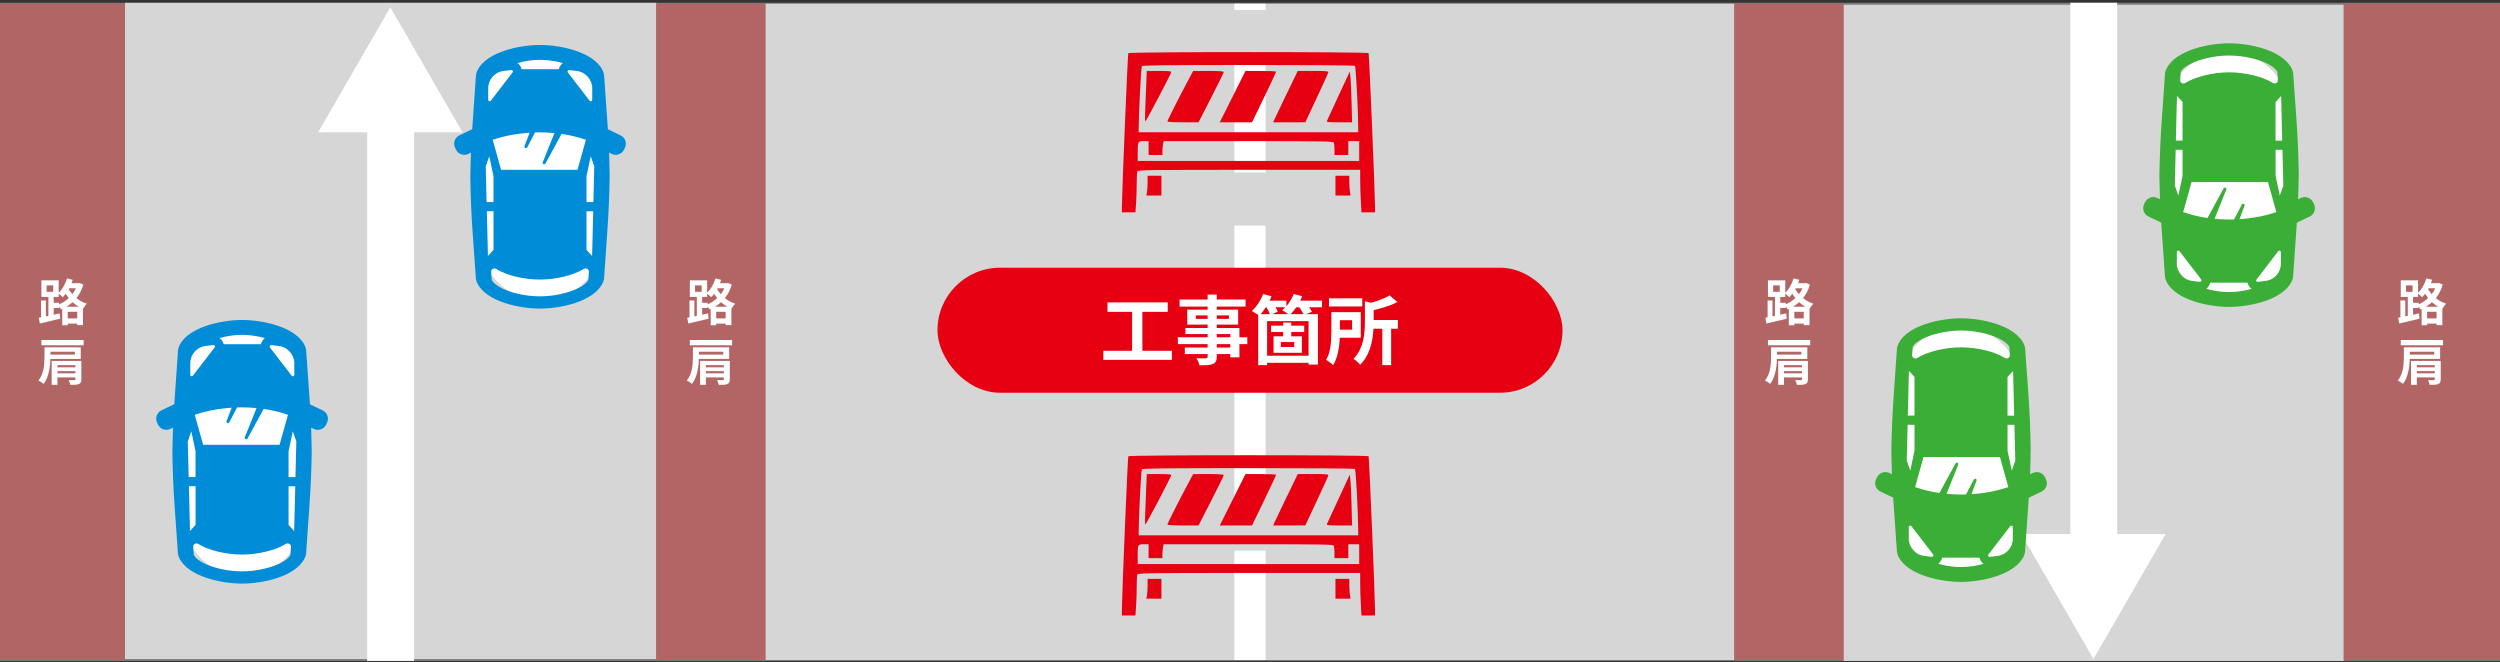 <svg width="800" height="212" viewBox="0 0 800 212" fill="none" xmlns="http://www.w3.org/2000/svg">
<rect x="0" y="0" width="800" height="212" fill="#333333" stroke="none"/>
<rect width="800" height="210.636" transform="translate(0 0.88)" fill="#7B7B7B"/>
<rect width="40" height="210" transform="translate(0 1.198)" fill="#B26565"/>
<path d="M20.704 101.898H25.744V103.546H20.704V101.898ZM21.392 90.618H25.456V92.25H21.392V90.618ZM19.92 98.154H26.544V104.042H24.704V99.77H21.68V104.09H19.92V98.154ZM24.784 90.618H25.12L25.456 90.554L26.672 91.082C26.384 92.074 26.005 92.986 25.536 93.818C25.067 94.639 24.523 95.381 23.904 96.042C23.285 96.693 22.608 97.269 21.872 97.77C21.147 98.261 20.373 98.677 19.552 99.018C19.445 98.805 19.285 98.554 19.072 98.266C18.859 97.978 18.661 97.749 18.48 97.578C19.195 97.311 19.883 96.965 20.544 96.538C21.216 96.101 21.829 95.599 22.384 95.034C22.939 94.458 23.419 93.829 23.824 93.146C24.24 92.453 24.56 91.717 24.784 90.938V90.618ZM21.456 89.082L23.28 89.546C23.045 90.261 22.763 90.959 22.432 91.642C22.101 92.325 21.733 92.965 21.328 93.562C20.933 94.149 20.517 94.661 20.08 95.098C19.973 94.981 19.829 94.842 19.648 94.682C19.467 94.522 19.28 94.367 19.088 94.218C18.907 94.058 18.741 93.935 18.592 93.85C19.221 93.295 19.787 92.597 20.288 91.754C20.789 90.911 21.179 90.021 21.456 89.082ZM21.504 91.514C21.728 92.058 22.027 92.613 22.4 93.178C22.784 93.733 23.237 94.266 23.76 94.778C24.283 95.29 24.88 95.754 25.552 96.17C26.224 96.586 26.965 96.922 27.776 97.178C27.648 97.295 27.504 97.455 27.344 97.658C27.195 97.85 27.051 98.047 26.912 98.25C26.784 98.453 26.672 98.634 26.576 98.794C25.755 98.474 25.003 98.074 24.32 97.594C23.648 97.103 23.051 96.57 22.528 95.994C22.005 95.407 21.547 94.805 21.152 94.186C20.768 93.557 20.453 92.949 20.208 92.362L21.504 91.514ZM13.136 96.154H14.688V101.978H13.136V96.154ZM14.912 91.338V93.386H17.024V91.338H14.912ZM13.248 89.706H18.784V95.018H13.248V89.706ZM15.488 94.362H17.184V101.514H15.488V94.362ZM12.416 101.674C12.981 101.578 13.627 101.455 14.352 101.306C15.088 101.157 15.861 100.997 16.672 100.826C17.483 100.645 18.283 100.463 19.072 100.282L19.264 101.978C18.133 102.245 16.992 102.517 15.84 102.794C14.688 103.071 13.659 103.317 12.752 103.53L12.416 101.674ZM16.176 96.89H18.944V98.57H16.176V96.89ZM14.24 111.154H16.144V114.226C16.144 114.845 16.112 115.533 16.048 116.29C15.995 117.037 15.888 117.799 15.728 118.578C15.579 119.357 15.36 120.114 15.072 120.85C14.784 121.586 14.405 122.253 13.936 122.85C13.819 122.743 13.659 122.615 13.456 122.466C13.264 122.327 13.061 122.194 12.848 122.066C12.635 121.938 12.448 121.842 12.288 121.778C12.736 121.234 13.088 120.642 13.344 120.002C13.611 119.351 13.808 118.685 13.936 118.002C14.064 117.319 14.144 116.653 14.176 116.002C14.219 115.351 14.24 114.749 14.24 114.194V111.154ZM15.296 111.154H25.84V114.866H15.296V113.474H23.952V112.562H15.296V111.154ZM13.248 108.802H26.768V110.482H13.248V108.802ZM16.528 115.506H24.976V116.85H18.384V123.154H16.528V115.506ZM24.128 115.506H26.032V121.378C26.032 121.805 25.968 122.135 25.84 122.37C25.723 122.605 25.509 122.786 25.2 122.914C24.901 123.031 24.528 123.101 24.08 123.122C23.632 123.143 23.104 123.154 22.496 123.154C22.464 122.919 22.395 122.658 22.288 122.37C22.181 122.082 22.069 121.831 21.952 121.618C22.197 121.629 22.443 121.639 22.688 121.65C22.944 121.65 23.173 121.65 23.376 121.65C23.589 121.639 23.728 121.634 23.792 121.634C23.909 121.634 23.995 121.618 24.048 121.586C24.101 121.543 24.128 121.469 24.128 121.362V115.506ZM17.424 117.554H25.056V118.754H17.424V117.554ZM17.424 119.474H25.056V120.77H17.424V119.474Z" fill="white"/>
<rect x="40" y="0.896" width="170" height="210" fill="#D6D6D6"/>
<path d="M125 211.5L125 36.5" stroke="white" stroke-width="15"/>
<path fill-rule="evenodd" clip-rule="evenodd" d="M148 42.321L124.906 2.321L101.812 42.321L148 42.321Z" fill="white"/>
<rect x="57.562" y="104.772" width="39.775" height="79.549" rx="19.887" fill="white"/>
<path d="M77.475 102.39C71.035 102.39 60.375 104.55 57.445 110.5C57.095 111.2 56.915 111.99 56.925 112.76L55.915 127.29C55.865 127.97 55.825 128.65 55.775 129.34L51.665 131.31C50.955 131.65 50.415 132.25 50.155 132.99C49.895 133.73 49.935 134.54 50.275 135.25L50.565 135.86C51.265 137.33 53.025 137.95 54.505 137.25L55.115 136.96L55.375 136.85C55.275 139.4 55.205 142.03 55.165 144.83C55.245 150.69 55.485 156.56 55.895 162.29L56.885 176.29C56.885 177.13 57.055 177.92 57.395 178.63C60.345 184.59 71.005 186.75 77.445 186.75C83.895 186.75 94.545 184.59 97.485 178.63C97.835 177.93 98.015 177.14 98.005 176.38L99.015 161.85C99.425 156 99.675 150.12 99.755 144.33C99.735 142.34 99.675 140.28 99.605 138.2C99.595 137.75 99.585 137.31 99.575 136.85L100.415 137.25C101.885 137.96 103.655 137.33 104.355 135.86L104.645 135.26C105.345 133.79 104.725 132.02 103.255 131.32L99.175 129.37C99.125 128.53 99.075 127.7 99.005 126.87L98.285 116.66V116.25C98.285 116.06 98.245 115.87 98.235 115.68C98.235 115.52 98.215 115.36 98.195 115.2C98.175 115.01 98.175 114.82 98.145 114.62L98.015 112.86C98.015 112.02 97.845 111.23 97.505 110.52C94.575 104.55 83.925 102.39 77.475 102.39ZM93.105 175.02L92.945 177.33V177.46C92.945 177.55 92.945 177.57 92.945 177.57C91.595 180.31 84.215 182.83 77.475 182.83C70.635 182.83 63.415 180.37 61.995 177.56V177.32L61.835 175C61.765 174.13 62.735 173.6 63.465 174.07C66.565 176.02 72.135 177.46 77.475 177.46C82.745 177.46 88.375 175.99 91.485 174.05C92.225 173.59 93.175 174.15 93.115 175.02H93.105ZM62.585 155.6V167.95L61.535 169.11L60.795 169.91L60.455 155.59H62.585V155.6ZM62.585 152.66H60.375L60.095 141.23L61.225 138.01L62.575 144.37V152.66H62.585ZM94.555 152.66H92.345V144.37L93.695 138.01L94.825 141.23L94.545 152.66H94.555ZM68.695 111.16L61.725 120.22C61.625 120.34 61.495 120.4 61.365 120.4C61.115 120.4 60.885 120.22 60.885 119.93V116.23C60.885 113.41 62.985 111.05 65.785 110.71L68.275 110.41H68.335C68.715 110.41 68.945 110.85 68.705 111.16H68.695ZM62.545 132.67C65.585 131.62 69.035 130.91 72.705 130.58C73.185 130.54 73.645 130.48 74.135 130.46L72.505 134.77C72.415 134.99 72.505 135.25 72.735 135.36C72.965 135.47 73.245 135.39 73.375 135.15L75.865 130.37C76.325 130.37 76.775 130.35 77.245 130.35C78.685 130.35 80.085 130.42 81.465 130.53C81.675 130.55 81.885 130.56 82.095 130.58L78.345 139.92C78.245 140.14 78.345 140.4 78.555 140.52C78.785 140.64 79.075 140.56 79.205 140.33L84.365 130.85C87.065 131.24 89.615 131.86 91.935 132.66C92.015 132.69 92.075 132.71 92.145 132.74L89.465 142.34H65.005L62.325 132.74C62.405 132.71 62.465 132.69 62.545 132.66V132.67ZM94.125 169.93L92.345 167.96V155.61H94.455H94.485L94.285 163.95L94.125 169.94V169.93ZM94.175 116.24V119.94C94.175 120.23 93.945 120.41 93.705 120.41C93.575 120.41 93.425 120.35 93.335 120.23L86.365 111.17C86.125 110.86 86.365 110.42 86.735 110.42H86.795L89.295 110.72C92.085 111.06 94.185 113.42 94.185 116.24H94.175ZM84.765 108.2C84.345 108.5 83.995 108.92 83.745 109.41C83.635 109.65 83.545 109.9 83.485 110.14H71.555C71.495 109.89 71.415 109.64 71.295 109.41C71.045 108.91 70.685 108.49 70.245 108.18C72.455 107.54 75.015 107.15 77.465 107.15C79.485 107.15 81.525 107.41 83.405 107.84C83.865 107.95 84.315 108.06 84.755 108.2H84.765Z" fill="#008CD6"/>
<rect x="152.901" y="16.772" width="39.775" height="79.549" rx="19.887" fill="white"/>
<path d="M172.815 14.39C166.375 14.39 155.715 16.55 152.785 22.5C152.435 23.2 152.255 23.99 152.265 24.76L151.255 39.29C151.205 39.97 151.165 40.65 151.115 41.34L147.005 43.31C146.295 43.65 145.755 44.25 145.495 44.99C145.235 45.73 145.275 46.54 145.615 47.25L145.905 47.86C146.605 49.33 148.365 49.95 149.845 49.25L150.455 48.96L150.715 48.85C150.615 51.4 150.545 54.03 150.505 56.83C150.585 62.69 150.825 68.56 151.235 74.29L152.225 88.29C152.225 89.13 152.395 89.92 152.735 90.63C155.685 96.59 166.345 98.75 172.785 98.75C179.235 98.75 189.885 96.59 192.825 90.63C193.175 89.93 193.355 89.14 193.345 88.38L194.355 73.85C194.765 68 195.015 62.12 195.095 56.33C195.075 54.34 195.015 52.28 194.945 50.2C194.935 49.75 194.925 49.31 194.915 48.85L195.755 49.25C197.225 49.96 198.995 49.33 199.695 47.86L199.985 47.26C200.685 45.79 200.065 44.02 198.595 43.32L194.515 41.37C194.465 40.53 194.415 39.7 194.345 38.87L193.625 28.66V28.25C193.625 28.06 193.585 27.87 193.575 27.68C193.575 27.52 193.555 27.36 193.535 27.2C193.515 27.01 193.515 26.82 193.485 26.62L193.355 24.86C193.355 24.02 193.185 23.23 192.845 22.52C189.915 16.55 179.265 14.39 172.815 14.39ZM188.445 87.02L188.285 89.33V89.46C188.285 89.55 188.285 89.57 188.285 89.57C186.935 92.31 179.555 94.83 172.815 94.83C165.975 94.83 158.755 92.37 157.335 89.56V89.32L157.175 87C157.105 86.13 158.075 85.6 158.805 86.07C161.905 88.02 167.475 89.46 172.815 89.46C178.085 89.46 183.715 87.99 186.825 86.05C187.565 85.59 188.515 86.15 188.455 87.02H188.445ZM157.925 67.6V79.95L156.875 81.11L156.135 81.91L155.795 67.59H157.925V67.6ZM157.925 64.66H155.715L155.435 53.23L156.565 50.01L157.915 56.37V64.66H157.925ZM189.895 64.66H187.685V56.37L189.035 50.01L190.165 53.23L189.885 64.66H189.895ZM164.035 23.16L157.065 32.22C156.965 32.34 156.835 32.4 156.705 32.4C156.455 32.4 156.225 32.22 156.225 31.93V28.23C156.225 25.41 158.325 23.05 161.125 22.71L163.615 22.41H163.675C164.055 22.41 164.285 22.85 164.045 23.16H164.035ZM157.885 44.67C160.925 43.62 164.375 42.91 168.045 42.58C168.525 42.54 168.985 42.48 169.475 42.46L167.845 46.77C167.755 46.99 167.845 47.25 168.075 47.36C168.305 47.47 168.585 47.39 168.715 47.15L171.205 42.37C171.665 42.37 172.115 42.35 172.585 42.35C174.025 42.35 175.425 42.42 176.805 42.53C177.015 42.55 177.225 42.56 177.435 42.58L173.685 51.92C173.585 52.14 173.685 52.4 173.895 52.52C174.125 52.64 174.415 52.56 174.545 52.33L179.705 42.85C182.405 43.24 184.955 43.86 187.275 44.66C187.355 44.69 187.415 44.71 187.485 44.74L184.805 54.34H160.345L157.665 44.74C157.745 44.71 157.805 44.69 157.885 44.66V44.67ZM189.465 81.93L187.685 79.96V67.61H189.795H189.825L189.625 75.95L189.465 81.94V81.93ZM189.515 28.24V31.94C189.515 32.23 189.285 32.41 189.045 32.41C188.915 32.41 188.765 32.35 188.675 32.23L181.705 23.17C181.465 22.86 181.705 22.42 182.075 22.42H182.135L184.635 22.72C187.425 23.06 189.525 25.42 189.525 28.24H189.515ZM180.105 20.2C179.685 20.5 179.335 20.92 179.085 21.41C178.975 21.65 178.885 21.9 178.825 22.14H166.895C166.835 21.89 166.755 21.64 166.635 21.41C166.385 20.91 166.025 20.49 165.585 20.18C167.795 19.54 170.355 19.15 172.805 19.15C174.825 19.15 176.865 19.41 178.745 19.84C179.205 19.95 179.655 20.06 180.095 20.2H180.105Z" fill="#008CD6"/>
<rect width="35" height="210" transform="translate(210 1.198)" fill="#B36565"/>
<path d="M228.204 101.898H233.244V103.546H228.204V101.898ZM228.892 90.618H232.956V92.25H228.892V90.618ZM227.42 98.154H234.044V104.042H232.204V99.77H229.18V104.09H227.42V98.154ZM232.284 90.618H232.62L232.956 90.554L234.172 91.082C233.884 92.074 233.505 92.986 233.036 93.818C232.567 94.639 232.023 95.381 231.404 96.042C230.785 96.693 230.108 97.269 229.372 97.77C228.647 98.261 227.873 98.677 227.052 99.018C226.945 98.805 226.785 98.554 226.572 98.266C226.359 97.978 226.161 97.749 225.98 97.578C226.695 97.311 227.383 96.965 228.044 96.538C228.716 96.101 229.329 95.599 229.884 95.034C230.439 94.458 230.919 93.829 231.324 93.146C231.74 92.453 232.06 91.717 232.284 90.938V90.618ZM228.956 89.082L230.78 89.546C230.545 90.261 230.263 90.959 229.932 91.642C229.601 92.325 229.233 92.965 228.828 93.562C228.433 94.149 228.017 94.661 227.58 95.098C227.473 94.981 227.329 94.842 227.148 94.682C226.967 94.522 226.78 94.367 226.588 94.218C226.407 94.058 226.241 93.935 226.092 93.85C226.721 93.295 227.287 92.597 227.788 91.754C228.289 90.911 228.679 90.021 228.956 89.082ZM229.004 91.514C229.228 92.058 229.527 92.613 229.9 93.178C230.284 93.733 230.737 94.266 231.26 94.778C231.783 95.29 232.38 95.754 233.052 96.17C233.724 96.586 234.465 96.922 235.276 97.178C235.148 97.295 235.004 97.455 234.844 97.658C234.695 97.85 234.551 98.047 234.412 98.25C234.284 98.453 234.172 98.634 234.076 98.794C233.255 98.474 232.503 98.074 231.82 97.594C231.148 97.103 230.551 96.57 230.028 95.994C229.505 95.407 229.047 94.805 228.652 94.186C228.268 93.557 227.953 92.949 227.708 92.362L229.004 91.514ZM220.636 96.154H222.188V101.978H220.636V96.154ZM222.412 91.338V93.386H224.524V91.338H222.412ZM220.748 89.706H226.284V95.018H220.748V89.706ZM222.988 94.362H224.684V101.514H222.988V94.362ZM219.916 101.674C220.481 101.578 221.127 101.455 221.852 101.306C222.588 101.157 223.361 100.997 224.172 100.826C224.983 100.645 225.783 100.463 226.572 100.282L226.764 101.978C225.633 102.245 224.492 102.517 223.34 102.794C222.188 103.071 221.159 103.317 220.252 103.53L219.916 101.674ZM223.676 96.89H226.444V98.57H223.676V96.89ZM221.74 111.154H223.644V114.226C223.644 114.845 223.612 115.533 223.548 116.29C223.495 117.037 223.388 117.799 223.228 118.578C223.079 119.357 222.86 120.114 222.572 120.85C222.284 121.586 221.905 122.253 221.436 122.85C221.319 122.743 221.159 122.615 220.956 122.466C220.764 122.327 220.561 122.194 220.348 122.066C220.135 121.938 219.948 121.842 219.788 121.778C220.236 121.234 220.588 120.642 220.844 120.002C221.111 119.351 221.308 118.685 221.436 118.002C221.564 117.319 221.644 116.653 221.676 116.002C221.719 115.351 221.74 114.749 221.74 114.194V111.154ZM222.796 111.154H233.34V114.866H222.796V113.474H231.452V112.562H222.796V111.154ZM220.748 108.802H234.268V110.482H220.748V108.802ZM224.028 115.506H232.476V116.85H225.884V123.154H224.028V115.506ZM231.628 115.506H233.532V121.378C233.532 121.805 233.468 122.135 233.34 122.37C233.223 122.605 233.009 122.786 232.7 122.914C232.401 123.031 232.028 123.101 231.58 123.122C231.132 123.143 230.604 123.154 229.996 123.154C229.964 122.919 229.895 122.658 229.788 122.37C229.681 122.082 229.569 121.831 229.452 121.618C229.697 121.629 229.943 121.639 230.188 121.65C230.444 121.65 230.673 121.65 230.876 121.65C231.089 121.639 231.228 121.634 231.292 121.634C231.409 121.634 231.495 121.618 231.548 121.586C231.601 121.543 231.628 121.469 231.628 121.362V115.506ZM224.924 117.554H232.556V118.754H224.924V117.554ZM224.924 119.474H232.556V120.77H224.924V119.474Z" fill="white"/>
<rect width="310" height="210" transform="translate(245 1.198)" fill="#D6D6D6"/>
<path d="M400 211.198L400 1.198" stroke="white" stroke-width="10" stroke-dasharray="35 17"/>
<path fill-rule="evenodd" clip-rule="evenodd" d="M361.054 146.007C360.87 146.304 359.023 190.492 359.007 194.969L359 196.947H361.168H363.335L363.541 194.05C363.654 192.457 363.746 189.621 363.746 187.748C363.746 185.874 363.833 184.116 363.939 183.841C364.112 183.388 367.557 183.34 399.695 183.34H435.259L435.261 186.584C435.262 188.367 435.355 191.429 435.467 193.387L435.673 196.947H437.839H440.006L440.002 194.969C439.993 190.672 438.134 146.301 437.95 146.003C437.676 145.56 361.328 145.564 361.054 146.007ZM433.565 150.041C433.877 150.241 434.627 164.327 434.626 169.971V171.316H399.503H364.379V170.312C364.379 165.582 365.144 150.509 365.4 150.194C365.654 149.882 372.849 149.8 399.462 149.804C418.02 149.807 433.366 149.913 433.565 150.041ZM366.794 155.89C366.367 165.758 366.321 167.835 366.531 167.827C366.764 167.818 374.589 152.917 374.765 152.145C374.85 151.778 374.161 151.698 370.922 151.698H366.976L366.794 155.89ZM380.419 154.308C377.585 159.602 373.556 167.551 373.556 167.846C373.556 168.03 375.547 168.15 378.539 168.148L383.523 168.144L387.558 160.28C389.777 155.954 391.592 152.254 391.592 152.056C391.592 151.804 390.138 151.698 386.704 151.698H381.816L380.419 154.308ZM394.44 159.925L390.324 168.152H395.484H400.645L404.509 160.162C406.634 155.767 408.371 152.065 408.368 151.935C408.365 151.804 406.156 151.698 403.459 151.698H398.556L394.44 159.925ZM411.641 159.213C409.632 163.346 407.863 167.048 407.709 167.44L407.429 168.152L412.563 168.142L417.698 168.133L421.336 160.37C423.338 156.1 425.021 152.402 425.078 152.152C425.163 151.772 424.37 151.698 420.236 151.698H415.293L411.641 159.213ZM428.343 159.623C426.366 163.878 424.678 167.539 424.591 167.756C424.469 168.061 425.383 168.152 428.551 168.152H432.668L432.504 161.744C432.414 158.22 432.249 154.56 432.138 153.611L431.937 151.885L428.343 159.623ZM367.544 176.379V178.594H369.759H371.974V177.368C371.974 176.693 372.062 175.697 372.171 175.153L372.369 174.164H399.509C423.964 174.164 426.667 174.213 426.84 174.665C426.946 174.94 427.032 175.937 427.032 176.88V178.594H429.247H431.462V176.379V174.164H433.203H434.943V177.328V180.493H399.503H364.063V177.829C364.063 174.266 364.117 174.164 365.995 174.164H367.544V176.379ZM367.227 187.414C367.227 188.611 367.138 190.035 367.029 190.579L366.832 191.568H369.244H371.657V188.403V185.239H369.442H367.227V187.414ZM427.349 188.403V191.568H429.763H432.178L431.982 190.381C431.874 189.728 431.784 188.305 431.782 187.217L431.779 185.239H429.564H427.349V188.403Z" fill="#E60012"/>
<path fill-rule="evenodd" clip-rule="evenodd" d="M361.054 17.007C360.87 17.304 359.023 61.492 359.007 65.969L359 67.947H361.168H363.335L363.541 65.05C363.654 63.457 363.746 60.621 363.746 58.748C363.746 56.874 363.833 55.116 363.939 54.841C364.112 54.389 367.557 54.34 399.695 54.34H435.259L435.261 57.584C435.262 59.367 435.355 62.429 435.467 64.387L435.673 67.947H437.839H440.006L440.002 65.969C439.993 61.672 438.134 17.301 437.95 17.003C437.676 16.56 361.328 16.564 361.054 17.007ZM433.565 21.041C433.877 21.241 434.627 35.327 434.626 40.971V42.316H399.503H364.379V41.312C364.379 36.582 365.144 21.509 365.4 21.195C365.654 20.883 372.849 20.8 399.462 20.804C418.02 20.807 433.366 20.913 433.565 21.041ZM366.794 26.89C366.367 36.758 366.321 38.835 366.531 38.827C366.764 38.818 374.589 23.917 374.765 23.145C374.85 22.778 374.161 22.698 370.922 22.698H366.976L366.794 26.89ZM380.419 25.308C377.585 30.602 373.556 38.551 373.556 38.846C373.556 39.03 375.547 39.15 378.539 39.148L383.523 39.144L387.558 31.28C389.777 26.954 391.592 23.254 391.592 23.056C391.592 22.804 390.138 22.698 386.704 22.698H381.816L380.419 25.308ZM394.44 30.925L390.324 39.152H395.484H400.645L404.509 31.162C406.634 26.767 408.371 23.065 408.368 22.935C408.365 22.805 406.156 22.698 403.459 22.698H398.556L394.44 30.925ZM411.641 30.213C409.632 34.346 407.863 38.048 407.709 38.44L407.429 39.152L412.563 39.142L417.698 39.133L421.336 31.37C423.338 27.1 425.021 23.402 425.078 23.152C425.163 22.772 424.37 22.698 420.236 22.698H415.293L411.641 30.213ZM428.343 30.623C426.366 34.878 424.678 38.539 424.591 38.756C424.469 39.061 425.383 39.152 428.551 39.152H432.668L432.504 32.744C432.414 29.22 432.249 25.56 432.138 24.611L431.937 22.884L428.343 30.623ZM367.544 47.379V49.594H369.759H371.974V48.368C371.974 47.694 372.062 46.697 372.171 46.153L372.369 45.164H399.509C423.964 45.164 426.667 45.213 426.84 45.665C426.946 45.94 427.032 46.937 427.032 47.88V49.594H429.247H431.462V47.379V45.164H433.203H434.943V48.328V51.492H399.503H364.063V48.829C364.063 45.267 364.117 45.164 365.995 45.164H367.544V47.379ZM367.227 58.414C367.227 59.611 367.138 61.035 367.029 61.579L366.832 62.568H369.244H371.657V59.403V56.239H369.442H367.227V58.414ZM427.349 59.403V62.568H429.763H432.178L431.982 61.381C431.874 60.728 431.784 59.304 431.782 58.217L431.779 56.239H429.564H427.349V59.403Z" fill="#E60012"/>
<rect x="300" y="85.672" width="200" height="40" rx="20" fill="#E60012"/>
<path d="M354.4 96.769H373.672V99.793H354.4V96.769ZM353.08 112.248H375.016V115.152H353.08V112.248ZM362.272 98.424H365.56V113.424H362.272V98.424ZM386.44 94.272H389.368V114.072C389.368 114.776 389.272 115.304 389.08 115.656C388.888 116.008 388.56 116.288 388.096 116.496C387.632 116.672 387.056 116.784 386.368 116.832C385.696 116.88 384.848 116.904 383.824 116.904C383.76 116.568 383.632 116.176 383.44 115.728C383.248 115.296 383.056 114.928 382.864 114.624C383.264 114.64 383.664 114.656 384.064 114.672C384.464 114.672 384.824 114.672 385.144 114.672C385.48 114.672 385.712 114.672 385.84 114.672C386.064 114.656 386.216 114.608 386.296 114.528C386.392 114.448 386.44 114.296 386.44 114.072V94.272ZM377.464 95.856H398.584V98.112H377.464V95.856ZM382.672 100.92V102.048H393.256V100.92H382.672ZM379.912 99.097H396.208V103.872H379.912V99.097ZM379.336 104.952H396.616V114.336H393.688V106.896H379.336V104.952ZM376.912 107.928H399.136V110.112H376.912V107.928ZM379.144 111.216H395.272V113.304H379.144V111.216ZM404.176 113.832H419.872V116.088H404.176V113.832ZM402.616 100.512H421.744V116.664H418.744V102.768H405.472V116.832H402.616V100.512ZM410.608 103.224H413.2V108.984H410.608V103.224ZM406.744 104.208H417.352V106.248H406.744V104.208ZM409.864 109.464V111.048H414.16V109.464H409.864ZM407.536 107.616H416.608V112.896H407.536V107.616ZM404.08 96.216H411.64V98.329H404.08V96.216ZM413.728 96.216H423.04V98.329H413.728V96.216ZM404.2 94.081L406.888 94.8C406.424 95.984 405.832 97.136 405.112 98.257C404.392 99.376 403.664 100.312 402.928 101.064C402.768 100.904 402.544 100.728 402.256 100.536C401.968 100.344 401.672 100.16 401.368 99.984C401.08 99.793 400.824 99.632 400.6 99.504C401.336 98.849 402.024 98.04 402.664 97.081C403.304 96.105 403.816 95.105 404.2 94.081ZM413.992 94.081L416.704 94.776C416.256 95.96 415.664 97.088 414.928 98.16C414.192 99.233 413.432 100.136 412.648 100.872C412.488 100.712 412.256 100.528 411.952 100.32C411.664 100.112 411.376 99.912 411.088 99.721C410.8 99.528 410.536 99.376 410.296 99.264C411.08 98.641 411.792 97.873 412.432 96.96C413.088 96.032 413.608 95.073 413.992 94.081ZM404.992 97.849L407.272 96.888C407.576 97.32 407.88 97.808 408.184 98.353C408.504 98.88 408.736 99.344 408.88 99.745L406.456 100.824C406.344 100.44 406.144 99.969 405.856 99.409C405.568 98.832 405.28 98.312 404.992 97.849ZM415.408 97.849L417.856 96.96C418.224 97.376 418.592 97.856 418.96 98.4C419.344 98.928 419.632 99.392 419.824 99.793L417.232 100.8C417.072 100.4 416.816 99.921 416.464 99.361C416.112 98.8 415.76 98.296 415.408 97.849ZM425.272 95.472H435.928V98.064H425.272V95.472ZM437.896 102.408H447.328V105.192H437.896V102.408ZM442.336 104.352H445.168V116.832H442.336V104.352ZM436.768 96.433L440.224 97.225C440.192 97.465 439.976 97.617 439.576 97.68V103.128C439.576 104.104 439.528 105.184 439.432 106.368C439.336 107.536 439.136 108.744 438.832 109.992C438.544 111.224 438.104 112.424 437.512 113.592C436.936 114.76 436.168 115.824 435.208 116.784C435.096 116.576 434.912 116.344 434.656 116.088C434.4 115.832 434.128 115.584 433.84 115.344C433.568 115.12 433.32 114.952 433.096 114.84C433.928 113.992 434.584 113.072 435.064 112.08C435.56 111.088 435.928 110.072 436.168 109.032C436.424 107.992 436.584 106.968 436.648 105.96C436.728 104.936 436.768 103.976 436.768 103.08V96.433ZM426.04 99.888H428.776V106.032C428.776 106.832 428.752 107.712 428.704 108.672C428.656 109.616 428.552 110.576 428.392 111.552C428.232 112.528 428.008 113.472 427.72 114.384C427.432 115.296 427.056 116.12 426.592 116.856C426.448 116.68 426.232 116.48 425.944 116.256C425.656 116.032 425.36 115.816 425.056 115.608C424.768 115.4 424.528 115.24 424.336 115.128C424.864 114.264 425.248 113.304 425.488 112.248C425.728 111.176 425.88 110.104 425.944 109.032C426.008 107.944 426.04 106.936 426.04 106.008V99.888ZM444.664 94.513L447.184 96.672C446.336 97.088 445.408 97.481 444.4 97.849C443.392 98.201 442.368 98.52 441.328 98.808C440.288 99.097 439.272 99.361 438.28 99.6C438.216 99.264 438.08 98.873 437.872 98.424C437.68 97.96 437.496 97.585 437.32 97.296C438.216 97.056 439.112 96.793 440.008 96.504C440.92 96.216 441.776 95.904 442.576 95.569C443.392 95.216 444.088 94.865 444.664 94.513ZM427.624 99.888H435.448V108.072H427.624V105.504H432.664V102.456H427.624V99.888Z" fill="white"/>
<rect width="35" height="210" transform="translate(555 1.198)" fill="#B36565"/>
<path d="M573.204 101.898H578.244V103.546H573.204V101.898ZM573.892 90.618H577.956V92.25H573.892V90.618ZM572.42 98.154H579.044V104.042H577.204V99.77H574.18V104.09H572.42V98.154ZM577.284 90.618H577.62L577.956 90.554L579.172 91.082C578.884 92.074 578.505 92.986 578.036 93.818C577.567 94.639 577.023 95.381 576.404 96.042C575.785 96.693 575.108 97.269 574.372 97.77C573.647 98.261 572.873 98.677 572.052 99.018C571.945 98.805 571.785 98.554 571.572 98.266C571.359 97.978 571.161 97.749 570.98 97.578C571.695 97.311 572.383 96.965 573.044 96.538C573.716 96.101 574.329 95.599 574.884 95.034C575.439 94.458 575.919 93.829 576.324 93.146C576.74 92.453 577.06 91.717 577.284 90.938V90.618ZM573.956 89.082L575.78 89.546C575.545 90.261 575.263 90.959 574.932 91.642C574.601 92.325 574.233 92.965 573.828 93.562C573.433 94.149 573.017 94.661 572.58 95.098C572.473 94.981 572.329 94.842 572.148 94.682C571.967 94.522 571.78 94.367 571.588 94.218C571.407 94.058 571.241 93.935 571.092 93.85C571.721 93.295 572.287 92.597 572.788 91.754C573.289 90.911 573.679 90.021 573.956 89.082ZM574.004 91.514C574.228 92.058 574.527 92.613 574.9 93.178C575.284 93.733 575.737 94.266 576.26 94.778C576.783 95.29 577.38 95.754 578.052 96.17C578.724 96.586 579.465 96.922 580.276 97.178C580.148 97.295 580.004 97.455 579.844 97.658C579.695 97.85 579.551 98.047 579.412 98.25C579.284 98.453 579.172 98.634 579.076 98.794C578.255 98.474 577.503 98.074 576.82 97.594C576.148 97.103 575.551 96.57 575.028 95.994C574.505 95.407 574.047 94.805 573.652 94.186C573.268 93.557 572.953 92.949 572.708 92.362L574.004 91.514ZM565.636 96.154H567.188V101.978H565.636V96.154ZM567.412 91.338V93.386H569.524V91.338H567.412ZM565.748 89.706H571.284V95.018H565.748V89.706ZM567.988 94.362H569.684V101.514H567.988V94.362ZM564.916 101.674C565.481 101.578 566.127 101.455 566.852 101.306C567.588 101.157 568.361 100.997 569.172 100.826C569.983 100.645 570.783 100.463 571.572 100.282L571.764 101.978C570.633 102.245 569.492 102.517 568.34 102.794C567.188 103.071 566.159 103.317 565.252 103.53L564.916 101.674ZM568.676 96.89H571.444V98.57H568.676V96.89ZM566.74 111.154H568.644V114.226C568.644 114.845 568.612 115.533 568.548 116.29C568.495 117.037 568.388 117.799 568.228 118.578C568.079 119.357 567.86 120.114 567.572 120.85C567.284 121.586 566.905 122.253 566.436 122.85C566.319 122.743 566.159 122.615 565.956 122.466C565.764 122.327 565.561 122.194 565.348 122.066C565.135 121.938 564.948 121.842 564.788 121.778C565.236 121.234 565.588 120.642 565.844 120.002C566.111 119.351 566.308 118.685 566.436 118.002C566.564 117.319 566.644 116.653 566.676 116.002C566.719 115.351 566.74 114.749 566.74 114.194V111.154ZM567.796 111.154H578.34V114.866H567.796V113.474H576.452V112.562H567.796V111.154ZM565.748 108.802H579.268V110.482H565.748V108.802ZM569.028 115.506H577.476V116.85H570.884V123.154H569.028V115.506ZM576.628 115.506H578.532V121.378C578.532 121.805 578.468 122.135 578.34 122.37C578.223 122.605 578.009 122.786 577.7 122.914C577.401 123.031 577.028 123.101 576.58 123.122C576.132 123.143 575.604 123.154 574.996 123.154C574.964 122.919 574.895 122.658 574.788 122.37C574.681 122.082 574.569 121.831 574.452 121.618C574.697 121.629 574.943 121.639 575.188 121.65C575.444 121.65 575.673 121.65 575.876 121.65C576.089 121.639 576.228 121.634 576.292 121.634C576.409 121.634 576.495 121.618 576.548 121.586C576.601 121.543 576.628 121.469 576.628 121.362V115.506ZM569.924 117.554H577.556V118.754H569.924V117.554ZM569.924 119.474H577.556V120.77H569.924V119.474Z" fill="white"/>
<rect x="590" y="1.516" width="160" height="210" fill="#D6D6D6"/>
<path d="M670 0.88L670 179.88" stroke="white" stroke-width="15"/>
<path fill-rule="evenodd" clip-rule="evenodd" d="M693 170.88L669.906 210.88L646.812 170.88L693 170.88Z" fill="white"/>
<rect x="733.201" y="95.832" width="39.775" height="79.549" rx="19.887" transform="rotate(180 733.201 95.832)" fill="white"/>
<path d="M713.287 98.214C719.727 98.214 730.387 96.054 733.317 90.104C733.667 89.404 733.847 88.614 733.837 87.844L734.847 73.314C734.897 72.634 734.937 71.954 734.987 71.264L739.097 69.294C739.807 68.954 740.347 68.354 740.607 67.614C740.867 66.874 740.827 66.064 740.487 65.354L740.197 64.744C739.497 63.274 737.737 62.654 736.257 63.354L735.647 63.644L735.387 63.754C735.487 61.204 735.557 58.574 735.597 55.774C735.517 49.914 735.277 44.044 734.867 38.314L733.877 24.314C733.877 23.474 733.707 22.684 733.367 21.974C730.417 16.014 719.757 13.854 713.317 13.854C706.867 13.854 696.217 16.014 693.277 21.974C692.927 22.674 692.747 23.464 692.757 24.224L691.747 38.754C691.337 44.604 691.087 50.484 691.007 56.274C691.027 58.264 691.087 60.324 691.157 62.404C691.167 62.854 691.177 63.294 691.187 63.754L690.347 63.354C688.877 62.644 687.107 63.274 686.407 64.744L686.117 65.344C685.417 66.814 686.037 68.584 687.507 69.284L691.587 71.234C691.637 72.074 691.687 72.904 691.757 73.734L692.477 83.944L692.477 84.354C692.477 84.544 692.517 84.734 692.527 84.924C692.527 85.084 692.547 85.244 692.567 85.404C692.587 85.594 692.587 85.784 692.617 85.984L692.747 87.744C692.747 88.584 692.917 89.374 693.257 90.084C696.187 96.054 706.837 98.214 713.287 98.214ZM697.657 25.584L697.817 23.274L697.817 23.144C697.817 23.054 697.817 23.034 697.817 23.034C699.167 20.294 706.547 17.774 713.287 17.774C720.127 17.774 727.347 20.234 728.767 23.044L728.767 23.284L728.927 25.604C728.997 26.474 728.027 27.004 727.297 26.534C724.197 24.584 718.627 23.144 713.287 23.144C708.017 23.144 702.387 24.614 699.277 26.554C698.537 27.014 697.587 26.454 697.647 25.584L697.657 25.584ZM728.177 45.004L728.177 32.654L729.227 31.494L729.967 30.694L730.307 45.014L728.177 45.014L728.177 45.004ZM728.177 47.944L730.387 47.944L730.667 59.374L729.537 62.594L728.187 56.234L728.187 47.944L728.177 47.944ZM696.207 47.944L698.417 47.944L698.417 56.234L697.067 62.594L695.937 59.374L696.217 47.944L696.207 47.944ZM722.067 89.444L729.037 80.384C729.137 80.264 729.267 80.204 729.397 80.204C729.647 80.204 729.877 80.384 729.877 80.674L729.877 84.374C729.877 87.194 727.777 89.554 724.977 89.894L722.487 90.194L722.427 90.194C722.047 90.194 721.817 89.754 722.057 89.444L722.067 89.444ZM728.217 67.934C725.177 68.984 721.727 69.694 718.057 70.024C717.577 70.064 717.117 70.124 716.627 70.144L718.257 65.834C718.347 65.614 718.257 65.354 718.027 65.244C717.797 65.134 717.517 65.214 717.387 65.454L714.897 70.234C714.437 70.234 713.987 70.254 713.517 70.254C712.077 70.254 710.677 70.184 709.297 70.074C709.087 70.054 708.877 70.044 708.667 70.024L712.417 60.684C712.517 60.464 712.417 60.204 712.207 60.084C711.977 59.964 711.687 60.044 711.557 60.274L706.397 69.754C703.697 69.364 701.147 68.744 698.827 67.944C698.747 67.914 698.687 67.894 698.617 67.864L701.297 58.264L725.757 58.264L728.437 67.864C728.357 67.894 728.297 67.914 728.217 67.944L728.217 67.934ZM696.637 30.674L698.417 32.644L698.417 44.994L696.307 44.994L696.277 44.994L696.477 36.654L696.637 30.664L696.637 30.674ZM696.587 84.364L696.587 80.664C696.587 80.374 696.817 80.194 697.057 80.194C697.187 80.194 697.337 80.254 697.427 80.374L704.397 89.434C704.637 89.744 704.397 90.184 704.027 90.184L703.967 90.184L701.467 89.884C698.677 89.544 696.577 87.184 696.577 84.364L696.587 84.364ZM705.997 92.404C706.417 92.104 706.767 91.684 707.017 91.194C707.127 90.954 707.217 90.704 707.277 90.464L719.207 90.464C719.267 90.714 719.347 90.964 719.467 91.194C719.717 91.694 720.077 92.114 720.517 92.424C718.307 93.064 715.747 93.454 713.297 93.454C711.277 93.454 709.237 93.194 707.357 92.764C706.897 92.654 706.447 92.544 706.007 92.404L705.997 92.404Z" fill="#3AAE36"/>
<rect x="647.425" y="183.832" width="39.775" height="79.549" rx="19.887" transform="rotate(180 647.425 183.832)" fill="white"/>
<path d="M627.511 186.214C633.951 186.214 644.611 184.054 647.541 178.104C647.891 177.404 648.071 176.614 648.061 175.844L649.071 161.314C649.121 160.634 649.161 159.954 649.211 159.264L653.321 157.294C654.031 156.954 654.571 156.354 654.831 155.614C655.091 154.874 655.051 154.064 654.711 153.354L654.421 152.744C653.721 151.274 651.961 150.654 650.481 151.354L649.871 151.644L649.611 151.754C649.711 149.204 649.781 146.574 649.821 143.774C649.741 137.914 649.501 132.044 649.091 126.314L648.101 112.314C648.101 111.474 647.931 110.684 647.591 109.974C644.641 104.014 633.981 101.854 627.541 101.854C621.091 101.854 610.441 104.014 607.501 109.974C607.151 110.674 606.971 111.464 606.981 112.224L605.971 126.754C605.561 132.604 605.311 138.484 605.231 144.274C605.251 146.264 605.311 148.324 605.381 150.404C605.391 150.854 605.401 151.294 605.411 151.754L604.571 151.354C603.101 150.644 601.331 151.274 600.631 152.744L600.341 153.344C599.641 154.814 600.261 156.584 601.731 157.284L605.811 159.234C605.861 160.074 605.911 160.904 605.981 161.734L606.701 171.944L606.701 172.354C606.701 172.544 606.741 172.734 606.751 172.924C606.751 173.084 606.771 173.244 606.791 173.404C606.811 173.594 606.811 173.784 606.841 173.984L606.971 175.744C606.971 176.584 607.141 177.374 607.481 178.084C610.411 184.054 621.061 186.214 627.511 186.214ZM611.881 113.584L612.041 111.274L612.041 111.144C612.041 111.054 612.041 111.034 612.041 111.034C613.391 108.294 620.771 105.774 627.511 105.774C634.351 105.774 641.571 108.234 642.991 111.044L642.991 111.284L643.151 113.604C643.221 114.474 642.251 115.004 641.521 114.534C638.421 112.584 632.851 111.144 627.511 111.144C622.241 111.144 616.611 112.614 613.501 114.554C612.761 115.014 611.811 114.454 611.871 113.584L611.881 113.584ZM642.401 133.004L642.401 120.654L643.451 119.494L644.191 118.694L644.531 133.014L642.401 133.014L642.401 133.004ZM642.401 135.944L644.611 135.944L644.891 147.374L643.761 150.594L642.411 144.234L642.411 135.944L642.401 135.944ZM610.431 135.944L612.641 135.944L612.641 144.234L611.291 150.594L610.161 147.374L610.441 135.944L610.431 135.944ZM636.291 177.444L643.261 168.384C643.361 168.264 643.491 168.204 643.621 168.204C643.871 168.204 644.101 168.384 644.101 168.674L644.101 172.374C644.101 175.194 642.001 177.554 639.201 177.894L636.711 178.194L636.651 178.194C636.271 178.194 636.041 177.754 636.281 177.444L636.291 177.444ZM642.441 155.934C639.401 156.984 635.951 157.694 632.281 158.024C631.801 158.064 631.341 158.124 630.851 158.144L632.481 153.834C632.571 153.614 632.481 153.354 632.251 153.244C632.021 153.134 631.741 153.214 631.611 153.454L629.121 158.234C628.661 158.234 628.211 158.254 627.741 158.254C626.301 158.254 624.901 158.184 623.521 158.074C623.311 158.054 623.101 158.044 622.891 158.024L626.641 148.684C626.741 148.464 626.641 148.204 626.431 148.084C626.201 147.964 625.911 148.044 625.781 148.274L620.621 157.754C617.921 157.364 615.371 156.744 613.051 155.944C612.971 155.914 612.911 155.894 612.841 155.864L615.521 146.264L639.981 146.264L642.661 155.864C642.581 155.894 642.521 155.914 642.441 155.944L642.441 155.934ZM610.861 118.674L612.641 120.644L612.641 132.994L610.531 132.994L610.501 132.994L610.701 124.654L610.861 118.664L610.861 118.674ZM610.811 172.364L610.811 168.664C610.811 168.374 611.041 168.194 611.281 168.194C611.411 168.194 611.561 168.254 611.651 168.374L618.621 177.434C618.861 177.744 618.621 178.184 618.251 178.184L618.191 178.184L615.691 177.884C612.901 177.544 610.801 175.184 610.801 172.364L610.811 172.364ZM620.221 180.404C620.641 180.104 620.991 179.684 621.241 179.194C621.351 178.954 621.441 178.704 621.501 178.464L633.431 178.464C633.491 178.714 633.571 178.964 633.691 179.194C633.941 179.694 634.301 180.114 634.741 180.424C632.531 181.064 629.971 181.454 627.521 181.454C625.501 181.454 623.461 181.194 621.581 180.764C621.121 180.654 620.671 180.544 620.231 180.404L620.221 180.404Z" fill="#3AAE36"/>
<rect width="50" height="210" transform="translate(750 1.198)" fill="#B26565"/>
<path d="M775.704 101.898H780.744V103.546H775.704V101.898ZM776.392 90.618H780.456V92.25H776.392V90.618ZM774.92 98.154H781.544V104.042H779.704V99.77H776.68V104.09H774.92V98.154ZM779.784 90.618H780.12L780.456 90.554L781.672 91.082C781.384 92.074 781.005 92.986 780.536 93.818C780.067 94.639 779.523 95.381 778.904 96.042C778.285 96.693 777.608 97.269 776.872 97.77C776.147 98.261 775.373 98.677 774.552 99.018C774.445 98.805 774.285 98.554 774.072 98.266C773.859 97.978 773.661 97.749 773.48 97.578C774.195 97.311 774.883 96.965 775.544 96.538C776.216 96.101 776.829 95.599 777.384 95.034C777.939 94.458 778.419 93.829 778.824 93.146C779.24 92.453 779.56 91.717 779.784 90.938V90.618ZM776.456 89.082L778.28 89.546C778.045 90.261 777.763 90.959 777.432 91.642C777.101 92.325 776.733 92.965 776.328 93.562C775.933 94.149 775.517 94.661 775.08 95.098C774.973 94.981 774.829 94.842 774.648 94.682C774.467 94.522 774.28 94.367 774.088 94.218C773.907 94.058 773.741 93.935 773.592 93.85C774.221 93.295 774.787 92.597 775.288 91.754C775.789 90.911 776.179 90.021 776.456 89.082ZM776.504 91.514C776.728 92.058 777.027 92.613 777.4 93.178C777.784 93.733 778.237 94.266 778.76 94.778C779.283 95.29 779.88 95.754 780.552 96.17C781.224 96.586 781.965 96.922 782.776 97.178C782.648 97.295 782.504 97.455 782.344 97.658C782.195 97.85 782.051 98.047 781.912 98.25C781.784 98.453 781.672 98.634 781.576 98.794C780.755 98.474 780.003 98.074 779.32 97.594C778.648 97.103 778.051 96.57 777.528 95.994C777.005 95.407 776.547 94.805 776.152 94.186C775.768 93.557 775.453 92.949 775.208 92.362L776.504 91.514ZM768.136 96.154H769.688V101.978H768.136V96.154ZM769.912 91.338V93.386H772.024V91.338H769.912ZM768.248 89.706H773.784V95.018H768.248V89.706ZM770.488 94.362H772.184V101.514H770.488V94.362ZM767.416 101.674C767.981 101.578 768.627 101.455 769.352 101.306C770.088 101.157 770.861 100.997 771.672 100.826C772.483 100.645 773.283 100.463 774.072 100.282L774.264 101.978C773.133 102.245 771.992 102.517 770.84 102.794C769.688 103.071 768.659 103.317 767.752 103.53L767.416 101.674ZM771.176 96.89H773.944V98.57H771.176V96.89ZM769.24 111.154H771.144V114.226C771.144 114.845 771.112 115.533 771.048 116.29C770.995 117.037 770.888 117.799 770.728 118.578C770.579 119.357 770.36 120.114 770.072 120.85C769.784 121.586 769.405 122.253 768.936 122.85C768.819 122.743 768.659 122.615 768.456 122.466C768.264 122.327 768.061 122.194 767.848 122.066C767.635 121.938 767.448 121.842 767.288 121.778C767.736 121.234 768.088 120.642 768.344 120.002C768.611 119.351 768.808 118.685 768.936 118.002C769.064 117.319 769.144 116.653 769.176 116.002C769.219 115.351 769.24 114.749 769.24 114.194V111.154ZM770.296 111.154H780.84V114.866H770.296V113.474H778.952V112.562H770.296V111.154ZM768.248 108.802H781.768V110.482H768.248V108.802ZM771.528 115.506H779.976V116.85H773.384V123.154H771.528V115.506ZM779.128 115.506H781.032V121.378C781.032 121.805 780.968 122.135 780.84 122.37C780.723 122.605 780.509 122.786 780.2 122.914C779.901 123.031 779.528 123.101 779.08 123.122C778.632 123.143 778.104 123.154 777.496 123.154C777.464 122.919 777.395 122.658 777.288 122.37C777.181 122.082 777.069 121.831 776.952 121.618C777.197 121.629 777.443 121.639 777.688 121.65C777.944 121.65 778.173 121.65 778.376 121.65C778.589 121.639 778.728 121.634 778.792 121.634C778.909 121.634 778.995 121.618 779.048 121.586C779.101 121.543 779.128 121.469 779.128 121.362V115.506ZM772.424 117.554H780.056V118.754H772.424V117.554ZM772.424 119.474H780.056V120.77H772.424V119.474Z" fill="white"/>
</svg>
